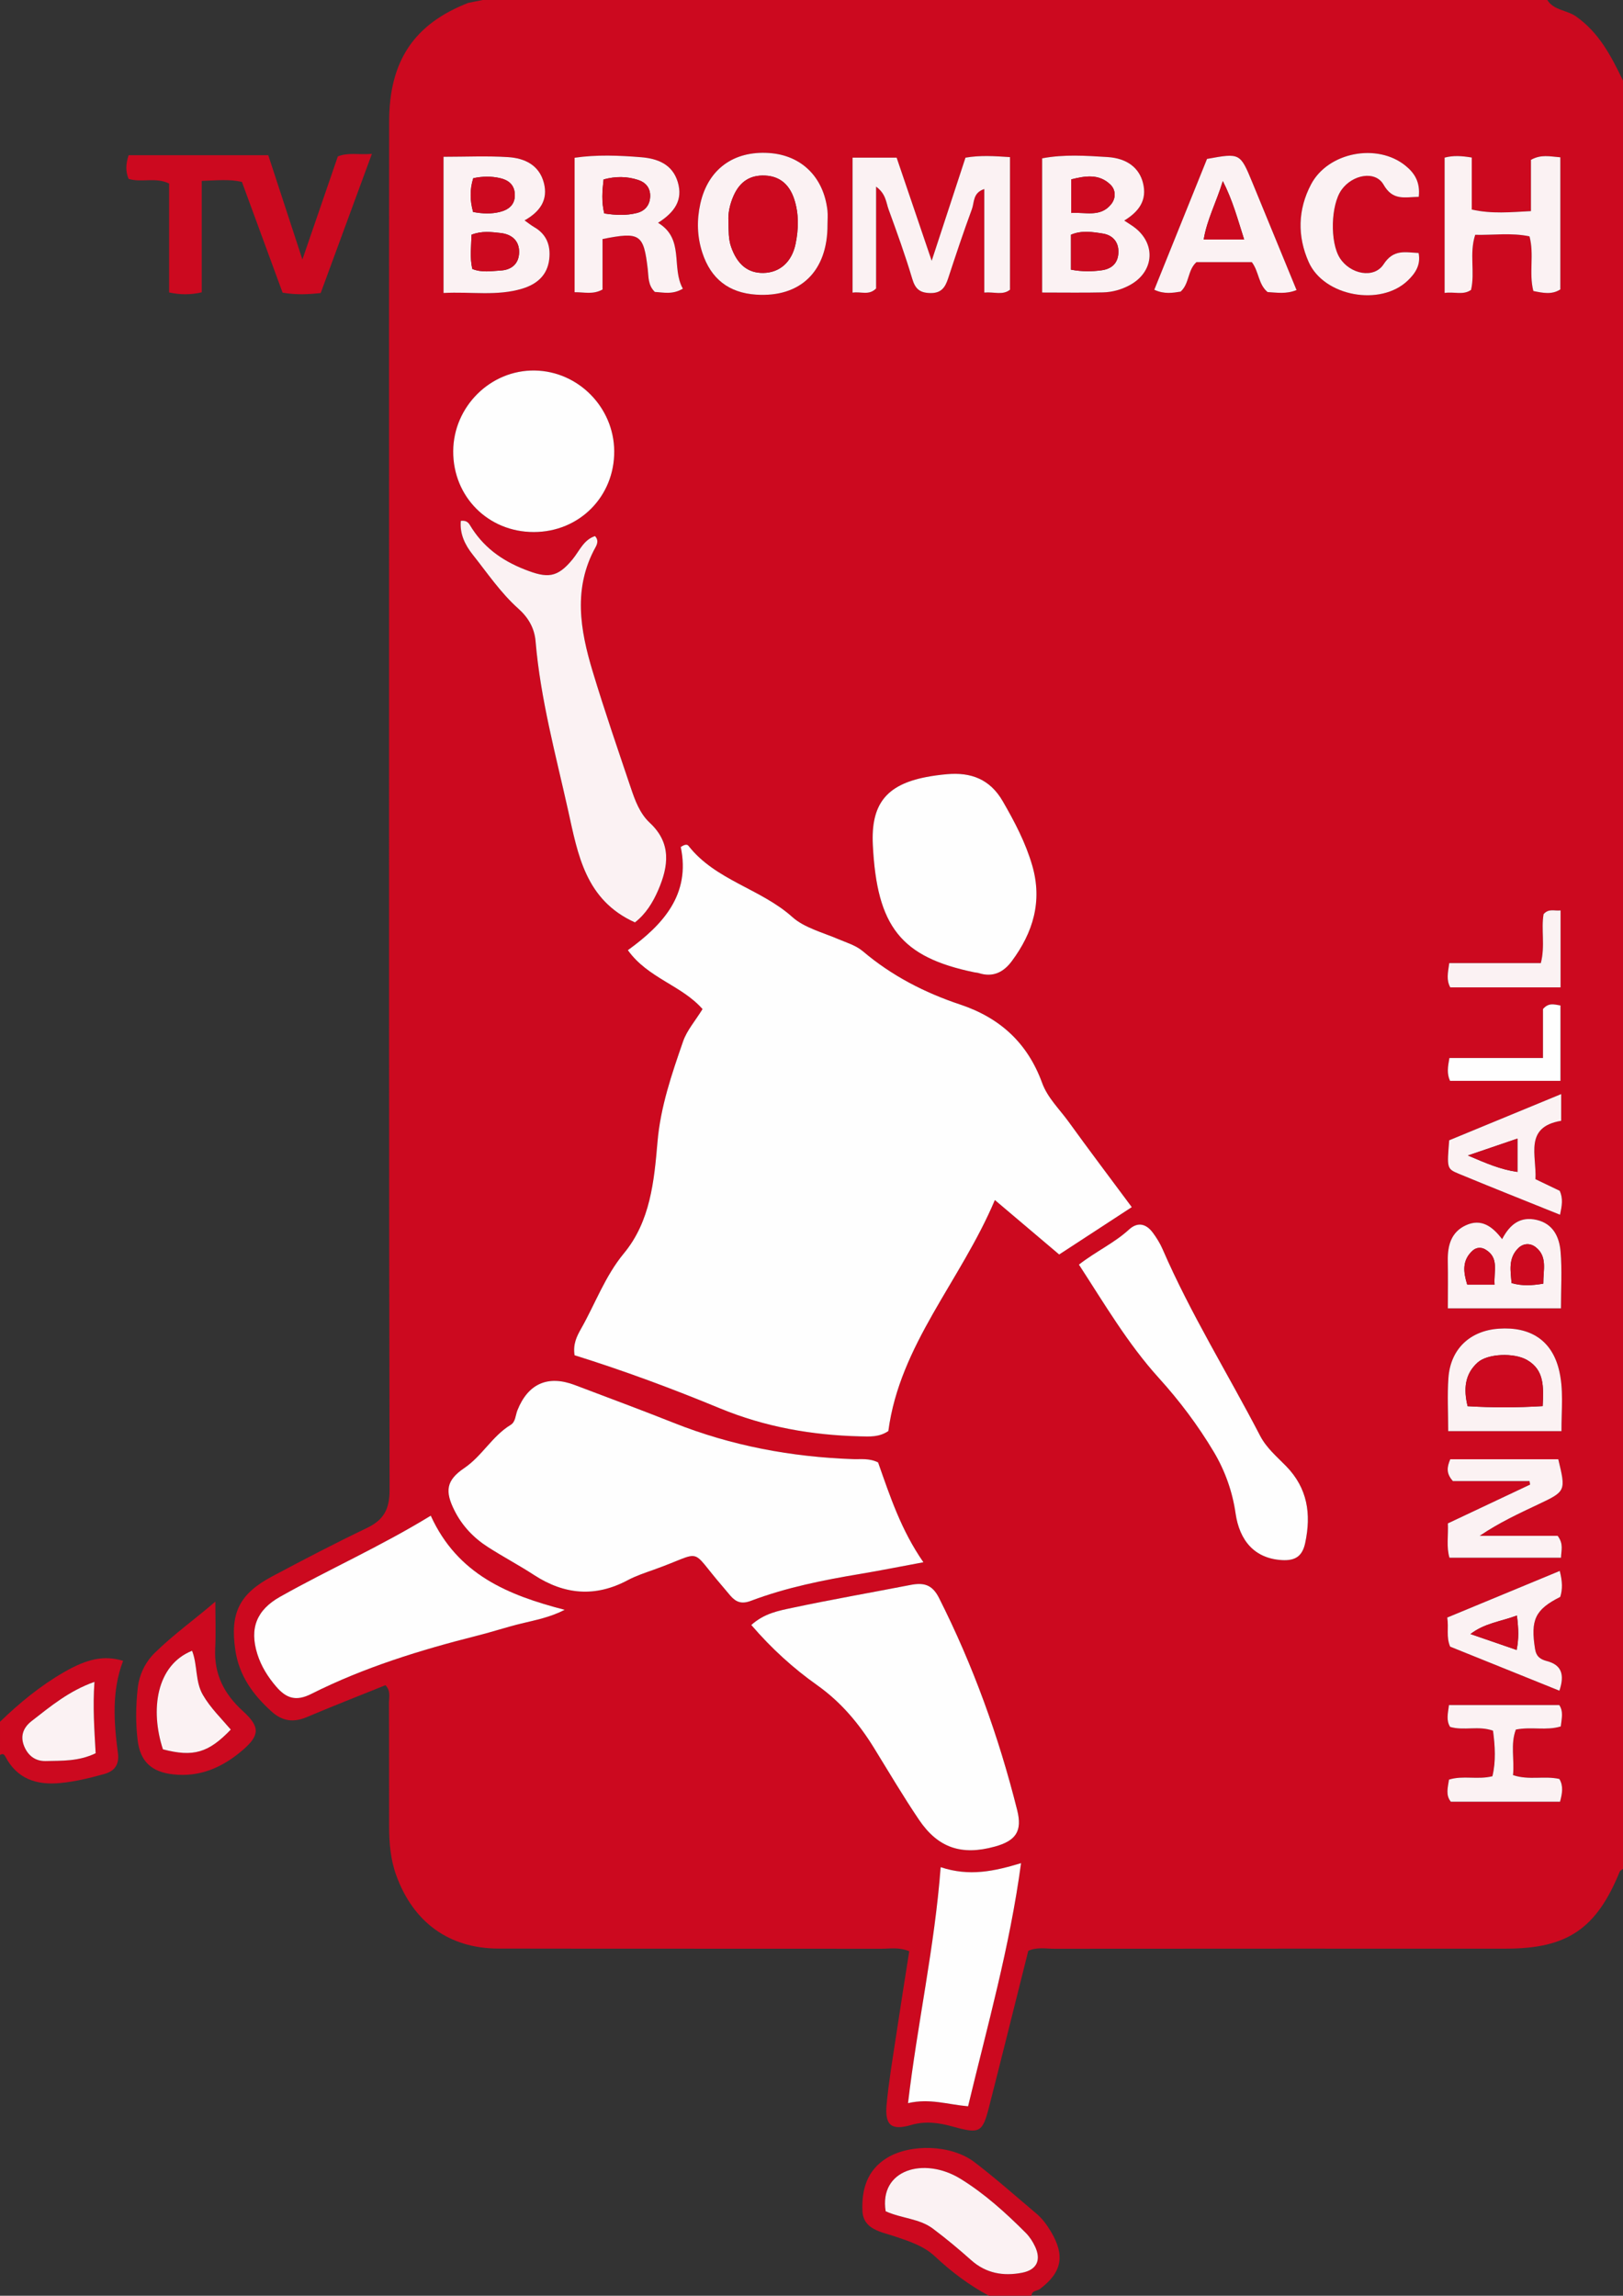 <?xml version="1.0" encoding="utf-8"?>
<!-- Generator: Adobe Illustrator 16.0.0, SVG Export Plug-In . SVG Version: 6.00 Build 0)  -->
<!DOCTYPE svg PUBLIC "-//W3C//DTD SVG 1.1//EN" "http://www.w3.org/Graphics/SVG/1.1/DTD/svg11.dtd">
<svg version="1.1" id="Ebene_1" xmlns="http://www.w3.org/2000/svg" xmlns:xlink="http://www.w3.org/1999/xlink" x="0px" y="0px"
	 width="164px" height="232px" viewBox="0 0 164 232" enable-background="new 0 0 164 232" xml:space="preserve">
<rect x="0" y="0" width="164" height="232" fill="#333333" stroke="none"/>
<g>
	<path fill-rule="evenodd" clip-rule="evenodd" fill="#CC091F" d="M164,8.149c0,60.236,0,120.473,0,180.709
		c-0.116,0.1-0.287,0.174-0.338,0.3c-2.352,5.767-5.298,7.766-11.476,7.767c-15.22,0-30.44-0.004-45.661,0.01
		c-0.86,0-1.748-0.186-2.621,0.211c-1.314,5.241-2.615,10.491-3.952,15.732c-0.676,2.65-0.944,2.785-3.663,2.03
		c-1.4-0.389-2.758-0.587-4.221-0.163c-2.005,0.581-2.673,0.034-2.479-2.064c0.214-2.301,0.605-4.585,0.947-6.873
		c0.432-2.886,0.894-5.767,1.34-8.623c-1.053-0.429-1.937-0.25-2.796-0.25c-12.909-0.014-25.819,0.005-38.729-0.018
		c-4.979-0.008-8.596-2.669-10.306-7.388c-0.585-1.611-0.722-3.263-0.726-4.943c-0.011-4.154,0.006-8.309-0.016-12.462
		c-0.003-0.584,0.208-1.244-0.356-1.823c-2.672,1.079-5.332,2.119-7.962,3.231c-1.321,0.559-2.444,0.412-3.513-0.545
		c-1.89-1.69-3.313-3.645-3.693-6.229c-0.548-3.722,0.383-5.673,3.713-7.447c3.16-1.684,6.335-3.34,9.563-4.886
		c1.707-0.816,2.315-1.892,2.311-3.86c-0.073-32.035-0.051-64.068-0.051-96.103c0-14.061-0.014-28.121,0.006-42.182
		c0.008-6.13,2.532-9.864,8-11.99C47.806,0.193,48.288,0.098,48.769,0c35.86,0,71.72,0,107.581,0
		c0.666,1.063,1.967,1.005,2.894,1.655C161.583,3.296,162.818,5.69,164,8.149z M100.528,121.271c2.344,1.985,4.39,3.717,6.499,5.502
		c2.495-1.628,4.861-3.172,7.335-4.787c-2.214-2.984-4.328-5.778-6.377-8.619c-0.929-1.288-2.128-2.417-2.682-3.936
		c-1.472-4.026-4.238-6.572-8.301-7.926c-3.558-1.186-6.887-2.897-9.785-5.354c-0.731-0.621-1.636-0.877-2.507-1.247
		c-1.58-0.671-3.449-1.159-4.636-2.224c-3.209-2.881-7.768-3.709-10.506-7.206c-0.153-0.194-0.424-0.116-0.781,0.115
		c1.011,4.801-1.791,7.863-5.343,10.43c2.013,2.827,5.449,3.552,7.544,5.955c-0.752,1.218-1.578,2.155-1.958,3.246
		c-1.147,3.306-2.288,6.625-2.59,10.16c-0.342,3.991-0.723,8.041-3.391,11.268c-1.918,2.32-2.899,5.101-4.347,7.649
		c-0.426,0.751-0.819,1.547-0.644,2.658c4.933,1.54,9.84,3.359,14.671,5.358c4.564,1.888,9.293,2.718,14.183,2.838
		c0.943,0.023,1.915,0.1,2.852-0.536C90.915,135.889,97.076,129.451,100.528,121.271z M88.728,147.788
		c-0.911-0.445-1.722-0.303-2.503-0.33c-6.245-0.216-12.3-1.343-18.127-3.66c-3.319-1.321-6.67-2.558-10.01-3.827
		c-2.719-1.033-4.718-0.152-5.799,2.536c-0.206,0.51-0.186,1.182-0.69,1.489c-1.864,1.133-2.883,3.144-4.695,4.371
		c-1.827,1.237-1.961,2.337-0.97,4.304c0.77,1.525,1.922,2.742,3.35,3.659c1.536,0.988,3.158,1.843,4.688,2.84
		c3.066,1.995,6.182,2.265,9.452,0.523c0.836-0.446,1.753-0.747,2.65-1.067c5.182-1.847,3.46-2.329,6.953,1.709
		c0.261,0.301,0.508,0.614,0.77,0.915c0.569,0.651,1.129,0.885,2.075,0.528c3.578-1.353,7.321-2.097,11.086-2.728
		c1.987-0.333,3.962-0.729,6.349-1.172C91.05,154.619,89.941,151.229,88.728,147.788z M75.916,164.218
		c2.074,2.407,4.26,4.383,6.656,6.082c2.397,1.7,4.209,3.858,5.731,6.321c1.506,2.438,2.958,4.913,4.563,7.285
		c1.932,2.854,4.311,3.626,7.664,2.702c2.126-0.585,2.787-1.555,2.253-3.683c-1.865-7.434-4.444-14.603-7.906-21.457
		c-0.7-1.385-1.593-1.545-2.876-1.296c-3.98,0.773-7.978,1.467-11.943,2.312C78.694,162.775,77.242,163.027,75.916,164.218z
		 M43.527,153.17c-5.131,3.143-10.305,5.422-15.221,8.192c-2.368,1.333-3.121,3.186-2.298,5.801
		c0.387,1.225,1.061,2.304,1.907,3.287c1.008,1.172,1.99,1.512,3.523,0.739c5.354-2.696,11.057-4.449,16.853-5.913
		c1.465-0.369,2.902-0.849,4.37-1.205c1.457-0.354,2.928-0.63,4.398-1.388C51.345,161.202,46.245,159.137,43.527,153.17z
		 M88.198,85.382c0.408,8.274,2.847,11.341,10.238,12.874c0.156,0.033,0.32,0.036,0.471,0.083c1.418,0.451,2.487-0.073,3.33-1.205
		c2.163-2.906,3.114-6.071,2.067-9.671c-0.672-2.313-1.778-4.415-2.978-6.491c-1.291-2.236-3.216-2.947-5.63-2.733
		c-0.713,0.062-1.426,0.158-2.128,0.293C89.538,79.314,87.995,81.291,88.198,85.382z M64.159,93.215
		c1.105-0.86,1.811-2.017,2.349-3.257c1.045-2.412,1.364-4.751-0.843-6.802c-1.017-0.945-1.492-2.254-1.923-3.536
		c-1.32-3.919-2.669-7.832-3.862-11.791c-1.261-4.181-1.985-8.399,0.296-12.526c0.185-0.334,0.321-0.739-0.052-1.128
		c-1.146,0.374-1.565,1.485-2.247,2.324c-1.579,1.939-2.586,1.943-4.844,1.057c-2.403-0.942-4.257-2.323-5.563-4.512
		c-0.169-0.282-0.417-0.473-0.907-0.405c-0.116,1.313,0.419,2.424,1.201,3.406c1.483,1.867,2.823,3.864,4.617,5.465
		c0.996,0.888,1.625,1.958,1.737,3.291c0.49,5.82,2.03,11.438,3.291,17.107C58.395,86.341,59.146,90.955,64.159,93.215z
		 M109.022,127.798c2.61,4.012,4.944,7.999,8.072,11.451c2.086,2.303,3.958,4.792,5.56,7.475c1.147,1.922,1.889,4.05,2.196,6.189
		c0.399,2.79,1.931,4.59,4.695,4.746c1.348,0.075,2.059-0.39,2.346-1.747c0.619-2.923,0.236-5.529-1.937-7.753
		c-0.937-0.96-1.978-1.825-2.625-3.071c-3.266-6.292-7.022-12.325-9.85-18.848c-0.252-0.581-0.596-1.134-0.97-1.645
		c-0.677-0.923-1.533-1.159-2.433-0.333C112.597,125.619,110.759,126.452,109.022,127.798z M53.937,53.765
		c4.601-0.003,8.161-3.584,8.129-8.178c-0.031-4.415-3.63-8.07-8.021-8.144c-4.47-0.077-8.226,3.636-8.249,8.154
		C45.772,50.197,49.332,53.768,53.937,53.765z M95.052,188.693c-0.61,8.069-2.349,15.776-3.298,23.845
		c2.189-0.506,4.018,0.138,6.067,0.319c1.954-8.136,4.215-16.116,5.353-24.571C100.427,189.112,97.965,189.653,95.052,188.693z
		 M88.528,18.862c0.996,0.728,1.002,1.588,1.26,2.298c0.844,2.318,1.687,4.642,2.388,7.004c0.303,1.019,0.743,1.425,1.81,1.451
		c1.13,0.027,1.521-0.568,1.821-1.484c0.769-2.345,1.55-4.688,2.403-7.002c0.251-0.68,0.081-1.655,1.251-2.025
		c0,3.482,0,6.878,0,10.461c1.002-0.092,1.849,0.302,2.594-0.285c0-4.509,0-8.94,0-13.402c-1.579-0.104-2.994-0.203-4.497,0.057
		c-1.085,3.314-2.165,6.608-3.414,10.419c-1.316-3.872-2.447-7.199-3.542-10.421c-1.643,0-3.037,0-4.454,0c0,4.579,0,9.01,0,13.64
		c0.867-0.135,1.636,0.318,2.379-0.419C88.528,25.841,88.528,22.492,88.528,18.862z M44.819,29.608
		c2.784-0.148,5.402,0.339,7.96-0.439c1.451-0.442,2.536-1.334,2.719-2.976c0.156-1.378-0.255-2.506-1.514-3.236
		c-0.318-0.184-0.605-0.419-0.98-0.684c1.568-0.881,2.399-2.078,1.95-3.794c-0.472-1.806-1.95-2.491-3.602-2.598
		c-2.125-0.137-4.265-0.034-6.534-0.034C44.819,20.372,44.819,24.796,44.819,29.608z M105.307,29.561
		c2.199,0,4.167,0.032,6.136-0.013c0.954-0.021,1.875-0.274,2.731-0.742c2.356-1.286,2.671-3.975,0.641-5.684
		c-0.352-0.298-0.763-0.526-1.212-0.832c1.489-0.914,2.334-2.058,1.891-3.809c-0.375-1.488-1.575-2.483-3.583-2.609
		c-2.177-0.135-4.38-0.291-6.604,0.13C105.307,20.504,105.307,24.864,105.307,29.561z M60.885,24.156
		c3.799-0.756,4.155-0.501,4.57,3.051c0.092,0.774,0.008,1.609,0.716,2.295c0.841,0.042,1.761,0.302,2.831-0.326
		c-1.205-2.155,0.196-5.034-2.508-6.659c1.676-1.068,2.536-2.298,1.993-4.12c-0.547-1.83-2.088-2.374-3.692-2.506
		c-2.252-0.185-4.533-0.272-6.733,0.053c0,4.637,0,9.053,0,13.586c0.991-0.013,1.836,0.263,2.823-0.271
		C60.885,27.563,60.885,25.84,60.885,24.156z M83.617,22.699c0-0.478,0.046-0.96-0.007-1.431c-0.383-3.379-2.63-5.583-5.892-5.804
		c-3.599-0.244-6.181,1.649-6.953,5.126c-0.369,1.66-0.328,3.318,0.203,4.945c0.86,2.641,2.667,4.051,5.419,4.239
		C80.891,30.079,83.639,27.403,83.617,22.699z M157.667,15.897c-1.085-0.086-1.941-0.314-2.968,0.255c0,1.634,0,3.354,0,5.183
		c-2.076,0.107-3.933,0.298-5.98-0.157c0-1.795,0-3.514,0-5.257c-1.043-0.174-1.876-0.221-2.744,0.008c0,4.566,0,9.045,0,13.672
		c1.013-0.142,1.878,0.251,2.672-0.306c0.416-1.81-0.199-3.667,0.418-5.565c1.843,0.042,3.647-0.232,5.487,0.155
		c0.492,1.825-0.08,3.686,0.39,5.522c0.97,0.2,1.869,0.391,2.725-0.159C157.667,24.818,157.667,20.453,157.667,15.897z
		 M116.637,29.282c1.012,0.467,1.861,0.315,2.665,0.187c0.899-0.817,0.687-2.165,1.596-2.979c1.875,0,3.771,0,5.597,0
		c0.729,0.969,0.65,2.246,1.593,3.024c0.927,0.05,1.858,0.228,2.925-0.202c-1.505-3.663-2.977-7.253-4.454-10.84
		c-1.246-3.022-1.249-3.021-4.592-2.412C120.202,20.438,118.424,24.85,116.637,29.282z M143.361,19.89
		c0.167-1.515-0.444-2.417-1.337-3.144c-2.856-2.325-7.834-1.372-9.549,1.894c-1.334,2.541-1.392,5.237-0.232,7.845
		c1.545,3.474,7.272,4.504,10.014,1.861c0.74-0.714,1.332-1.548,1.09-2.778c-1.375-0.069-2.532-0.406-3.538,1.139
		c-0.975,1.498-3.388,0.999-4.424-0.638c-1.011-1.598-0.918-5.345,0.169-6.88c1.102-1.554,3.425-1.987,4.251-0.53
		C140.739,20.304,141.921,19.919,143.361,19.89z M146.305,153.95c0.056,1.254-0.167,2.353,0.161,3.471c3.808,0,7.51,0,11.271,0
		c0.015-0.756,0.286-1.374-0.339-2.216c-2.495,0-5.187,0-7.878,0c1.956-1.328,3.959-2.255,5.957-3.198
		c2.746-1.296,2.759-1.333,1.984-4.536c-3.631,0-7.275,0-10.914,0c-0.316,0.758-0.454,1.407,0.267,2.205c2.49,0,5.115,0,7.742,0
		c0.02,0.118,0.04,0.236,0.059,0.354C151.902,151.309,149.189,152.589,146.305,153.95z M146.337,144.625c3.959,0,7.643,0,11.447,0
		c-0.013-2.192,0.244-4.242-0.273-6.273c-0.735-2.881-2.846-4.301-6.064-4.078c-2.913,0.202-4.881,2.057-5.087,4.979
		C146.238,140.982,146.337,142.726,146.337,144.625z M157.73,132.221c0-1.982,0.122-3.875-0.039-5.744
		c-0.125-1.46-0.738-2.802-2.403-3.193c-1.665-0.39-2.724,0.445-3.503,1.943c-0.963-1.277-2.101-2.132-3.676-1.398
		c-1.487,0.692-1.842,2.055-1.813,3.588c0.029,1.567,0.006,3.135,0.006,4.804C150.215,132.221,153.897,132.221,157.73,132.221z
		 M150.867,174.901c0.204,1.546,0.304,3.086-0.063,4.602c-1.515,0.377-2.969-0.106-4.388,0.342c-0.121,0.814-0.353,1.572,0.187,2.23
		c3.71,0,7.347,0,11.034,0c0.227-0.85,0.354-1.587-0.068-2.296c-1.521-0.345-3.055,0.151-4.684-0.388
		c0.162-1.562-0.279-3.119,0.288-4.606c1.574-0.311,3.098,0.132,4.537-0.317c0.095-0.816,0.283-1.512-0.151-2.158
		c-3.751,0-7.451,0-11.145,0c-0.107,0.846-0.298,1.543,0.116,2.207C147.934,174.927,149.403,174.372,150.867,174.901z
		 M157.752,110.565c-3.966,1.636-7.679,3.168-11.314,4.669c-0.225,2.816-0.25,2.878,0.965,3.382
		c3.357,1.394,6.739,2.732,10.235,4.143c0.188-0.899,0.327-1.646-0.037-2.42c-0.781-0.375-1.557-0.747-2.447-1.173
		c0.137-2.383-1.192-5.268,2.598-5.902C157.752,112.362,157.752,111.657,157.752,110.565z M157.608,158.755
		c-3.903,1.617-7.614,3.154-11.367,4.709c0.165,1.067-0.128,1.941,0.293,2.939c3.608,1.456,7.313,2.949,11.039,4.453
		c0.556-1.648,0.205-2.606-1.258-2.99c-0.662-0.174-1.08-0.449-1.205-1.24c-0.464-2.926,0.004-3.972,2.549-5.25
		C157.898,160.615,157.888,159.837,157.608,158.755z M146.443,97.329c-0.141,1.001-0.307,1.697,0.102,2.455c3.677,0,7.37,0,11.146,0
		c0-2.636,0-5.146,0-7.778c-0.641,0.076-1.184-0.225-1.715,0.374c-0.266,1.526,0.173,3.21-0.279,4.95
		C152.596,97.329,149.595,97.329,146.443,97.329z M155.915,106.919c-3.368,0-6.422,0-9.454,0c-0.168,0.901-0.271,1.582,0.063,2.311
		c3.713,0,7.396,0,11.156,0c0-2.625,0-5.127,0-7.62c-0.653-0.106-1.197-0.301-1.765,0.36
		C155.915,103.407,155.915,104.977,155.915,106.919z"/>
	<path fill-rule="evenodd" clip-rule="evenodd" fill="#CC091F" d="M99.93,232c-2.007-1.067-3.799-2.423-5.456-3.976
		c-1.135-1.063-2.585-1.521-4.021-2.009c-1.402-0.477-3.225-0.694-3.305-2.591c-0.089-2.109,0.438-4.106,2.481-5.354
		c2.354-1.438,6.479-1.364,8.83,0.426c2.152,1.637,4.175,3.444,6.246,5.187c0.615,0.517,1.083,1.156,1.494,1.848
		c1.438,2.417,1.114,4.104-1.122,5.79c-0.288,0.217-0.822,0.134-0.845,0.681C102.799,232,101.364,232,99.93,232z M89.494,223.466
		c1.615,0.729,3.403,0.727,4.771,1.752c1.336,1.001,2.623,2.075,3.869,3.187c1.505,1.342,3.252,1.632,5.128,1.274
		c1.502-0.286,1.97-1.273,1.33-2.647c-0.231-0.499-0.549-0.99-0.935-1.377c-2.029-2.037-4.198-3.995-6.614-5.477
		C93.386,217.935,88.816,219.23,89.494,223.466z"/>
	<path fill-rule="evenodd" clip-rule="evenodd" fill="#CC091F" d="M0,173.999c1.968-1.905,4.072-3.633,6.452-5.008
		c2.373-1.371,4.074-1.733,5.987-1.152c-1.162,3.033-0.939,6.18-0.524,9.326c0.154,1.165-0.337,1.823-1.398,2.117
		c-1.448,0.402-2.901,0.759-4.41,0.904c-2.426,0.233-4.386-0.406-5.577-2.693c-0.134-0.257-0.304-0.281-0.529-0.139
		C0,176.237,0,175.118,0,173.999z M9.665,177.178c-0.133-2.426-0.3-4.689-0.122-7.214c-2.563,0.909-4.43,2.469-6.345,3.958
		c-0.863,0.672-1.16,1.521-0.77,2.512c0.375,0.953,1.115,1.559,2.188,1.532C6.261,177.926,7.933,178.012,9.665,177.178z"/>
	<path fill-rule="evenodd" clip-rule="evenodd" fill="#FEFEFE" d="M100.528,121.271c-3.453,8.18-9.614,14.618-10.763,23.347
		c-0.938,0.635-1.909,0.559-2.852,0.536c-4.89-0.12-9.619-0.95-14.183-2.838c-4.831-2-9.739-3.818-14.671-5.358
		c-0.175-1.111,0.218-1.907,0.644-2.658c1.448-2.548,2.428-5.329,4.347-7.649c2.667-3.227,3.049-7.276,3.391-11.268
		c0.302-3.535,1.443-6.854,2.59-10.16c0.379-1.091,1.206-2.028,1.958-3.246c-2.096-2.403-5.532-3.128-7.544-5.955
		c3.552-2.567,6.354-5.628,5.343-10.43c0.357-0.231,0.628-0.309,0.781-0.115c2.738,3.497,7.296,4.325,10.506,7.206
		c1.187,1.065,3.056,1.553,4.636,2.224c0.871,0.37,1.775,0.626,2.507,1.247c2.898,2.457,6.228,4.168,9.785,5.354
		c4.063,1.354,6.829,3.899,8.301,7.926c0.554,1.52,1.753,2.648,2.682,3.936c2.049,2.84,4.163,5.634,6.377,8.619
		c-2.474,1.614-4.841,3.159-7.335,4.787C104.918,124.988,102.872,123.256,100.528,121.271z"/>
	<path fill-rule="evenodd" clip-rule="evenodd" fill="#FEFEFE" d="M88.728,147.788c1.213,3.441,2.322,6.832,4.579,10.089
		c-2.387,0.444-4.362,0.84-6.349,1.172c-3.766,0.63-7.508,1.375-11.086,2.728c-0.946,0.357-1.506,0.124-2.075-0.528
		c-0.262-0.301-0.509-0.614-0.77-0.915c-3.493-4.038-1.771-3.556-6.953-1.709c-0.897,0.32-1.814,0.622-2.65,1.067
		c-3.271,1.742-6.386,1.472-9.452-0.523c-1.53-0.997-3.152-1.852-4.688-2.84c-1.427-0.917-2.58-2.134-3.35-3.659
		c-0.991-1.967-0.857-3.067,0.97-4.304c1.813-1.227,2.831-3.237,4.695-4.371c0.505-0.307,0.484-0.979,0.69-1.489
		c1.081-2.688,3.08-3.569,5.799-2.536c3.34,1.269,6.69,2.506,10.01,3.827c5.827,2.317,11.882,3.444,18.127,3.66
		C87.006,147.485,87.816,147.342,88.728,147.788z"/>
	<path fill-rule="evenodd" clip-rule="evenodd" fill="#FEFEFE" d="M75.916,164.218c1.327-1.191,2.778-1.443,4.142-1.734
		c3.965-0.844,7.963-1.538,11.943-2.312c1.283-0.249,2.176-0.088,2.876,1.296c3.461,6.854,6.041,14.023,7.906,21.457
		c0.534,2.128-0.127,3.097-2.253,3.683c-3.354,0.925-5.732,0.152-7.664-2.702c-1.605-2.372-3.057-4.847-4.563-7.285
		c-1.521-2.463-3.334-4.621-5.731-6.321C80.175,168.601,77.989,166.625,75.916,164.218z"/>
	<path fill-rule="evenodd" clip-rule="evenodd" fill="#FEFEFE" d="M43.527,153.17c2.718,5.967,7.818,8.032,13.532,9.514
		c-1.47,0.758-2.942,1.035-4.398,1.388c-1.468,0.356-2.905,0.836-4.37,1.205c-5.796,1.463-11.498,3.217-16.853,5.913
		c-1.533,0.772-2.516,0.433-3.523-0.739c-0.846-0.983-1.52-2.062-1.907-3.287c-0.823-2.616-0.07-4.468,2.298-5.801
		C33.223,158.592,38.396,156.313,43.527,153.17z"/>
	<path fill-rule="evenodd" clip-rule="evenodd" fill="#FEFEFE" d="M88.198,85.382c-0.203-4.091,1.34-6.068,5.37-6.85
		c0.702-0.136,1.416-0.231,2.128-0.293c2.414-0.214,4.339,0.497,5.63,2.733c1.2,2.077,2.306,4.178,2.978,6.491
		c1.046,3.601,0.095,6.766-2.067,9.671c-0.843,1.132-1.912,1.656-3.33,1.205c-0.151-0.047-0.314-0.05-0.471-0.083
		C91.045,96.723,88.606,93.656,88.198,85.382z"/>
	<path fill-rule="evenodd" clip-rule="evenodd" fill="#FBF2F3" d="M64.159,93.215c-5.014-2.26-5.765-6.874-6.75-11.307
		c-1.261-5.669-2.801-11.287-3.291-17.107c-0.113-1.333-0.741-2.403-1.737-3.291c-1.794-1.601-3.134-3.598-4.617-5.465
		c-0.781-0.982-1.316-2.093-1.201-3.406c0.49-0.067,0.737,0.123,0.907,0.405c1.306,2.189,3.16,3.569,5.563,4.512
		c2.258,0.886,3.265,0.882,4.844-1.057c0.682-0.838,1.101-1.95,2.247-2.324c0.373,0.389,0.236,0.794,0.052,1.128
		c-2.281,4.127-1.557,8.346-0.296,12.526c1.193,3.959,2.542,7.871,3.862,11.791c0.432,1.281,0.907,2.59,1.923,3.536
		c2.207,2.051,1.888,4.39,0.843,6.802C65.97,91.198,65.265,92.354,64.159,93.215z"/>
	<path fill-rule="evenodd" clip-rule="evenodd" fill="#FEFEFE" d="M109.022,127.798c1.736-1.347,3.574-2.18,5.052-3.536
		c0.9-0.826,1.756-0.59,2.433,0.333c0.375,0.511,0.718,1.064,0.97,1.645c2.828,6.523,6.584,12.556,9.85,18.848
		c0.648,1.246,1.688,2.111,2.625,3.071c2.173,2.224,2.556,4.83,1.937,7.753c-0.287,1.357-0.998,1.822-2.346,1.747
		c-2.764-0.156-4.296-1.956-4.695-4.746c-0.307-2.139-1.049-4.267-2.196-6.189c-1.601-2.683-3.473-5.172-5.56-7.475
		C113.966,135.797,111.632,131.81,109.022,127.798z"/>
	<path fill-rule="evenodd" clip-rule="evenodd" fill="#FEFEFE" d="M53.937,53.765c-4.604,0.003-8.164-3.568-8.141-8.167
		c0.023-4.518,3.779-8.231,8.249-8.154c4.391,0.074,7.99,3.729,8.021,8.144C62.097,50.181,58.537,53.762,53.937,53.765z"/>
	<path fill-rule="evenodd" clip-rule="evenodd" fill="#FEFEFE" d="M95.052,188.693c2.913,0.959,5.375,0.419,8.122-0.408
		c-1.137,8.456-3.399,16.436-5.353,24.571c-2.05-0.181-3.878-0.825-6.067-0.319C92.704,204.47,94.442,196.763,95.052,188.693z"/>
	<path fill-rule="evenodd" clip-rule="evenodd" fill="#FBF2F3" d="M88.528,18.862c0,3.63,0,6.979,0,10.292
		c-0.743,0.737-1.513,0.284-2.379,0.419c0-4.63,0-9.062,0-13.64c1.417,0,2.811,0,4.454,0c1.095,3.222,2.226,6.55,3.542,10.421
		c1.249-3.811,2.328-7.105,3.414-10.419c1.502-0.26,2.918-0.16,4.497-0.057c0,4.462,0,8.894,0,13.402
		c-0.745,0.587-1.591,0.193-2.594,0.285c0-3.583,0-6.979,0-10.461c-1.17,0.371-1,1.345-1.251,2.025
		c-0.853,2.314-1.634,4.657-2.403,7.002c-0.301,0.917-0.691,1.512-1.821,1.484c-1.067-0.026-1.507-0.432-1.81-1.451
		c-0.701-2.362-1.544-4.686-2.388-7.004C89.53,20.45,89.524,19.59,88.528,18.862z"/>
	<path fill-rule="evenodd" clip-rule="evenodd" fill="#FBF2F3" d="M44.819,29.608c0-4.812,0-9.236,0-13.762
		c2.269,0,4.409-0.103,6.534,0.034c1.652,0.107,3.13,0.792,3.602,2.598c0.449,1.717-0.382,2.913-1.95,3.794
		c0.375,0.265,0.662,0.5,0.98,0.684c1.259,0.729,1.669,1.858,1.514,3.236c-0.184,1.642-1.269,2.534-2.719,2.976
		C50.221,29.947,47.604,29.459,44.819,29.608z M47.732,27.183c0.976,0.387,1.92,0.206,2.851,0.155
		c1.097-0.059,1.821-0.667,1.871-1.763c0.058-1.223-0.722-1.904-1.88-2.027c-0.921-0.099-1.872-0.238-2.926,0.17
		C47.627,24.855,47.45,26.016,47.732,27.183z M47.82,18.01c-0.359,1.133-0.334,2.271-0.015,3.412c0.959,0.182,1.839,0.208,2.689,0
		c0.915-0.224,1.588-0.749,1.525-1.832c-0.056-0.956-0.682-1.411-1.516-1.594C49.648,17.807,48.773,17.807,47.82,18.01z"/>
	<path fill-rule="evenodd" clip-rule="evenodd" fill="#FBF2F3" d="M105.307,29.561c0-4.697,0-9.057,0-13.559
		c2.225-0.421,4.427-0.265,6.604-0.13c2.008,0.126,3.208,1.122,3.583,2.609c0.443,1.751-0.402,2.896-1.891,3.809
		c0.449,0.306,0.86,0.534,1.212,0.832c2.03,1.709,1.715,4.398-0.641,5.684c-0.856,0.467-1.777,0.72-2.731,0.742
		C109.475,29.593,107.506,29.561,105.307,29.561z M108.218,27.253c1.177,0.215,2.126,0.188,3.069,0.065
		c1.096-0.14,1.73-0.772,1.726-1.902c-0.003-1.023-0.629-1.661-1.569-1.811c-1.059-0.171-2.163-0.343-3.226,0.115
		C108.218,24.923,108.218,26.01,108.218,27.253z M108.241,21.522c1.479-0.099,2.957,0.463,4.04-0.887
		c0.487-0.606,0.486-1.438-0.086-1.987c-1.18-1.129-2.581-0.855-3.954-0.521C108.241,19.268,108.241,20.284,108.241,21.522z"/>
	<path fill-rule="evenodd" clip-rule="evenodd" fill="#FBF2F3" d="M60.885,24.156c0,1.684,0,3.407,0,5.103
		c-0.987,0.535-1.832,0.259-2.823,0.271c0-4.533,0-8.949,0-13.586c2.201-0.325,4.481-0.238,6.733-0.053
		c1.604,0.132,3.145,0.677,3.692,2.506c0.543,1.822-0.316,3.052-1.993,4.12c2.705,1.625,1.304,4.504,2.508,6.659
		c-1.07,0.627-1.99,0.368-2.831,0.326c-0.708-0.687-0.625-1.521-0.716-2.295C65.04,23.655,64.684,23.4,60.885,24.156z
		 M61.057,21.569c1.149,0.18,2.246,0.227,3.319-0.049c0.849-0.219,1.328-0.861,1.323-1.75c-0.005-0.796-0.458-1.336-1.208-1.583
		c-1.145-0.375-2.294-0.379-3.501-0.053C60.853,19.322,60.774,20.398,61.057,21.569z"/>
	<path fill-rule="evenodd" clip-rule="evenodd" fill="#FBF2F3" d="M83.617,22.699c0.021,4.704-2.727,7.379-7.229,7.075
		c-2.751-0.188-4.559-1.598-5.419-4.239c-0.531-1.626-0.572-3.285-0.203-4.945c0.771-3.478,3.354-5.37,6.953-5.126
		c3.261,0.221,5.508,2.425,5.892,5.804C83.663,21.739,83.617,22.221,83.617,22.699z M73.609,22.331
		c0.022,1.03-0.006,1.822,0.262,2.599c0.617,1.787,1.688,2.676,3.264,2.652c1.651-0.026,2.878-1.098,3.257-2.945
		c0.308-1.502,0.341-3.04-0.137-4.502c-0.448-1.374-1.358-2.32-2.94-2.391c-1.548-0.071-2.562,0.638-3.183,2.027
		C73.732,20.667,73.556,21.591,73.609,22.331z"/>
	<path fill-rule="evenodd" clip-rule="evenodd" fill="#FBF2F3" d="M157.667,15.897c0,4.556,0,8.92,0,13.352
		c-0.856,0.55-1.755,0.359-2.725,0.159c-0.47-1.836,0.102-3.697-0.39-5.522c-1.84-0.387-3.644-0.113-5.487-0.155
		c-0.618,1.898-0.003,3.755-0.418,5.565c-0.794,0.558-1.66,0.165-2.672,0.306c0-4.627,0-9.106,0-13.672
		c0.868-0.229,1.701-0.182,2.744-0.008c0,1.743,0,3.461,0,5.257c2.048,0.455,3.904,0.264,5.98,0.157c0-1.829,0-3.549,0-5.183
		C155.726,15.583,156.582,15.812,157.667,15.897z"/>
	<path fill-rule="evenodd" clip-rule="evenodd" fill="#FBF2F3" d="M116.637,29.282c1.787-4.433,3.565-8.844,5.33-13.221
		c3.343-0.609,3.346-0.61,4.592,2.412c1.477,3.587,2.949,7.177,4.454,10.84c-1.067,0.43-1.998,0.252-2.925,0.202
		c-0.943-0.778-0.864-2.055-1.593-3.024c-1.826,0-3.721,0-5.597,0c-0.909,0.813-0.697,2.162-1.596,2.979
		C118.498,29.597,117.648,29.75,116.637,29.282z M123.562,18.303c-0.644,2.118-1.607,3.902-1.93,5.899c1.415,0,2.686,0,4.086,0
		C125.06,22.149,124.564,20.257,123.562,18.303z"/>
	<path fill-rule="evenodd" clip-rule="evenodd" fill="#FBF2F3" d="M143.361,19.89c-1.439,0.029-2.622,0.414-3.557-1.23
		c-0.827-1.457-3.15-1.023-4.251,0.53c-1.087,1.535-1.18,5.282-0.169,6.88c1.036,1.636,3.45,2.136,4.424,0.638
		c1.006-1.545,2.164-1.208,3.538-1.139c0.242,1.23-0.35,2.064-1.09,2.778c-2.742,2.643-8.469,1.613-10.014-1.861
		c-1.16-2.607-1.102-5.304,0.232-7.845c1.714-3.266,6.692-4.218,9.549-1.894C142.917,17.474,143.527,18.375,143.361,19.89z"/>
	<path fill-rule="evenodd" clip-rule="evenodd" fill="#FBF2F3" d="M146.305,153.95c2.885-1.361,5.597-2.641,8.309-3.921
		c-0.019-0.118-0.04-0.236-0.059-0.354c-2.627,0-5.252,0-7.742,0c-0.721-0.798-0.583-1.447-0.267-2.205c3.639,0,7.282,0,10.914,0
		c0.774,3.203,0.762,3.24-1.984,4.536c-1.998,0.943-4.001,1.871-5.957,3.198c2.692,0,5.384,0,7.878,0
		c0.625,0.842,0.354,1.46,0.339,2.216c-3.76,0-7.463,0-11.271,0C146.138,156.303,146.36,155.205,146.305,153.95z"/>
	<path fill-rule="evenodd" clip-rule="evenodd" fill="#FBF2F3" d="M146.337,144.625c0-1.899-0.099-3.643,0.022-5.372
		c0.206-2.922,2.174-4.777,5.087-4.979c3.218-0.223,5.329,1.197,6.064,4.078c0.518,2.031,0.261,4.081,0.273,6.273
		C153.979,144.625,150.296,144.625,146.337,144.625z M155.883,142.098c0.089-1.957,0.184-3.639-1.575-4.658
		c-1.306-0.757-3.983-0.661-4.999,0.254c-1.316,1.185-1.424,2.701-1.012,4.413C150.813,142.258,153.242,142.258,155.883,142.098z"/>
	<path fill-rule="evenodd" clip-rule="evenodd" fill="#FBF2F3" d="M157.73,132.221c-3.833,0-7.515,0-11.428,0
		c0-1.669,0.023-3.236-0.006-4.804c-0.029-1.533,0.326-2.896,1.813-3.588c1.575-0.734,2.712,0.121,3.676,1.398
		c0.779-1.498,1.838-2.333,3.503-1.943c1.665,0.391,2.277,1.733,2.403,3.193C157.852,128.346,157.73,130.239,157.73,132.221z
		 M155.945,129.724c-0.011-1.395,0.445-2.738-0.771-3.692c-0.563-0.439-1.266-0.384-1.762,0.107
		c-1.036,1.026-0.765,2.293-0.675,3.525C153.84,129.973,154.768,129.91,155.945,129.724z M151.023,129.825
		c-0.096-1.392,0.488-2.702-0.915-3.548c-0.441-0.266-0.937-0.227-1.312,0.115c-1.086,0.993-0.924,2.178-0.536,3.433
		C149.132,129.825,149.907,129.825,151.023,129.825z"/>
	<path fill-rule="evenodd" clip-rule="evenodd" fill="#FBF2F3" d="M150.867,174.901c-1.463-0.53-2.933,0.025-4.336-0.384
		c-0.415-0.664-0.223-1.361-0.116-2.207c3.694,0,7.394,0,11.145,0c0.434,0.646,0.246,1.342,0.151,2.158
		c-1.439,0.449-2.963,0.007-4.537,0.317c-0.567,1.488-0.126,3.045-0.288,4.606c1.629,0.54,3.163,0.043,4.684,0.388
		c0.422,0.708,0.295,1.446,0.068,2.296c-3.687,0-7.324,0-11.034,0c-0.54-0.659-0.308-1.417-0.187-2.23
		c1.418-0.449,2.873,0.035,4.388-0.342C151.171,177.987,151.071,176.447,150.867,174.901z"/>
	<path fill-rule="evenodd" clip-rule="evenodd" fill="#FBF2F3" d="M157.752,110.565c0,1.092,0,1.796,0,2.699
		c-3.79,0.634-2.46,3.519-2.598,5.902c0.89,0.427,1.666,0.799,2.447,1.173c0.364,0.774,0.226,1.521,0.037,2.42
		c-3.497-1.411-6.878-2.75-10.235-4.143c-1.215-0.504-1.19-0.566-0.965-3.382C150.074,113.734,153.786,112.202,157.752,110.565z
		 M153.333,115.063c-1.625,0.555-3.132,1.068-5.004,1.706c1.846,0.793,3.311,1.426,5.004,1.663
		C153.333,117.272,153.333,116.257,153.333,115.063z"/>
	<path fill-rule="evenodd" clip-rule="evenodd" fill="#FBF2F3" d="M157.608,158.755c0.279,1.082,0.29,1.859,0.051,2.622
		c-2.544,1.278-3.013,2.324-2.549,5.25c0.125,0.791,0.543,1.066,1.205,1.24c1.462,0.384,1.813,1.342,1.258,2.99
		c-3.726-1.503-7.431-2.997-11.039-4.453c-0.421-0.999-0.128-1.872-0.293-2.939C149.995,161.91,153.705,160.372,157.608,158.755z
		 M153.28,163.261c-1.646,0.615-3.255,0.762-4.691,1.871c1.679,0.58,3.15,1.086,4.662,1.607
		C153.484,165.596,153.445,164.588,153.28,163.261z"/>
	<path fill-rule="evenodd" clip-rule="evenodd" fill="#FBF2F3" d="M146.443,97.329c3.152,0,6.153,0,9.254,0
		c0.452-1.74,0.014-3.423,0.279-4.95c0.531-0.598,1.074-0.297,1.715-0.374c0,2.631,0,5.142,0,7.778c-3.776,0-7.469,0-11.146,0
		C146.136,99.025,146.302,98.33,146.443,97.329z"/>
	<path fill-rule="evenodd" clip-rule="evenodd" fill="#FEFEFE" d="M155.915,106.919c0-1.943,0-3.513,0-4.949
		c0.567-0.661,1.111-0.466,1.765-0.36c0,2.492,0,4.995,0,7.62c-3.76,0-7.443,0-11.156,0c-0.334-0.729-0.231-1.41-0.063-2.311
		C149.493,106.919,152.547,106.919,155.915,106.919z"/>
	<path fill-rule="evenodd" clip-rule="evenodd" fill="#CC091F" d="M20.383,18.282c0,3.925,0,7.57,0,11.262
		c-1.158,0.259-2.151,0.251-3.294,0.012c0-3.691,0-7.347,0-11.01c-1.389-0.672-2.784-0.062-4.091-0.469
		c-0.321-0.748-0.296-1.509-0.001-2.389c4.654,0,9.314,0,14.112,0c1.088,3.323,2.171,6.633,3.448,10.537
		c1.306-3.798,2.445-7.113,3.58-10.415c1.064-0.428,2.064-0.149,3.44-0.258c-1.809,4.917-3.494,9.501-5.171,14.061
		c-1.328,0.147-2.502,0.192-3.85-0.038c-1.35-3.673-2.715-7.393-4.11-11.192C23.189,18.094,21.957,18.224,20.383,18.282z"/>
	<path fill-rule="evenodd" clip-rule="evenodd" fill="#CC091F" d="M21.76,161.853c0,1.591,0.061,3.184-0.015,4.771
		c-0.123,2.588,0.92,4.586,2.794,6.288c1.767,1.606,1.73,2.465-0.072,3.996c-2.009,1.707-4.271,2.711-6.989,2.403
		c-2.166-0.246-3.306-1.29-3.57-3.455c-0.212-1.744-0.183-3.5,0.008-5.243c0.152-1.383,0.767-2.644,1.73-3.587
		C17.546,165.161,19.734,163.61,21.76,161.853z M16.465,176.783c3.082,0.803,4.599,0.354,6.854-1.996
		c-0.969-1.141-2.057-2.188-2.819-3.505c-0.794-1.37-0.525-3.02-1.092-4.46C15.788,168.271,15.159,172.807,16.465,176.783z"/>
	<path fill-rule="evenodd" clip-rule="evenodd" fill="#FBF2F3" d="M89.494,223.466c-0.678-4.236,3.892-5.532,7.549-3.288
		c2.416,1.482,4.584,3.44,6.614,5.477c0.385,0.387,0.703,0.878,0.935,1.377c0.64,1.374,0.172,2.362-1.33,2.647
		c-1.876,0.358-3.623,0.068-5.128-1.274c-1.246-1.112-2.533-2.185-3.869-3.187C92.897,224.193,91.109,224.196,89.494,223.466z"/>
	<path fill-rule="evenodd" clip-rule="evenodd" fill="#FBF2F3" d="M9.665,177.178c-1.732,0.834-3.404,0.748-5.048,0.789
		c-1.073,0.026-1.813-0.579-2.188-1.532c-0.39-0.992-0.093-1.84,0.77-2.512c1.915-1.49,3.782-3.05,6.345-3.958
		C9.365,172.488,9.532,174.752,9.665,177.178z"/>
	<path fill-rule="evenodd" clip-rule="evenodd" fill="#CC091F" d="M47.732,27.183c-0.282-1.167-0.105-2.327-0.085-3.465
		c1.054-0.408,2.005-0.269,2.926-0.17c1.159,0.123,1.938,0.804,1.88,2.027c-0.05,1.096-0.773,1.705-1.871,1.763
		C49.652,27.388,48.708,27.57,47.732,27.183z"/>
	<path fill-rule="evenodd" clip-rule="evenodd" fill="#CC091F" d="M47.82,18.01c0.953-0.203,1.828-0.203,2.684-0.014
		c0.834,0.183,1.459,0.638,1.516,1.594c0.063,1.083-0.611,1.607-1.525,1.832c-0.85,0.208-1.729,0.182-2.689,0
		C47.486,20.281,47.461,19.143,47.82,18.01z"/>
	<path fill-rule="evenodd" clip-rule="evenodd" fill="#CC091F" d="M108.218,27.253c0-1.243,0-2.331,0-3.532
		c1.063-0.458,2.167-0.286,3.226-0.115c0.94,0.15,1.566,0.788,1.569,1.811c0.004,1.129-0.63,1.762-1.726,1.902
		C110.344,27.441,109.395,27.468,108.218,27.253z"/>
	<path fill-rule="evenodd" clip-rule="evenodd" fill="#CC091F" d="M108.241,21.522c0-1.238,0-2.254,0-3.396
		c1.373-0.334,2.773-0.608,3.954,0.521c0.573,0.549,0.574,1.381,0.086,1.987C111.198,21.985,109.721,21.423,108.241,21.522z"/>
	<path fill-rule="evenodd" clip-rule="evenodd" fill="#CC091F" d="M61.057,21.569c-0.283-1.17-0.205-2.247-0.067-3.436
		c1.208-0.326,2.356-0.322,3.501,0.053c0.75,0.247,1.203,0.787,1.208,1.583c0.005,0.89-0.474,1.531-1.323,1.75
		C63.303,21.796,62.206,21.749,61.057,21.569z"/>
	<path fill-rule="evenodd" clip-rule="evenodd" fill="#CC091F" d="M73.609,22.331c-0.053-0.739,0.124-1.663,0.523-2.56
		c0.621-1.39,1.635-2.099,3.183-2.027c1.582,0.071,2.492,1.017,2.94,2.391c0.479,1.462,0.445,3,0.137,4.502
		c-0.379,1.847-1.606,2.919-3.257,2.945c-1.575,0.024-2.647-0.865-3.264-2.652C73.603,24.152,73.631,23.36,73.609,22.331z"/>
	<path fill-rule="evenodd" clip-rule="evenodd" fill="#CC091F" d="M123.562,18.303c1.003,1.954,1.498,3.846,2.156,5.899
		c-1.4,0-2.671,0-4.086,0C121.955,22.206,122.917,20.421,123.562,18.303z"/>
	<path fill-rule="evenodd" clip-rule="evenodd" fill="#CC091F" d="M155.883,142.098c-2.641,0.16-5.07,0.16-7.585,0.009
		c-0.413-1.712-0.305-3.228,1.012-4.413c1.016-0.915,3.693-1.011,4.999-0.254C156.067,138.459,155.972,140.142,155.883,142.098z"/>
	<path fill-rule="evenodd" clip-rule="evenodd" fill="#CC091F" d="M155.945,129.724c-1.177,0.187-2.104,0.249-3.208-0.06
		c-0.089-1.232-0.361-2.499,0.675-3.525c0.496-0.492,1.199-0.547,1.762-0.107C156.39,126.985,155.934,128.329,155.945,129.724z"/>
	<path fill-rule="evenodd" clip-rule="evenodd" fill="#CC091F" d="M151.023,129.825c-1.116,0-1.891,0-2.763,0
		c-0.388-1.255-0.55-2.44,0.536-3.433c0.375-0.342,0.871-0.381,1.312-0.115C151.511,127.123,150.927,128.434,151.023,129.825z"/>
	<path fill-rule="evenodd" clip-rule="evenodd" fill="#CC091F" d="M153.333,115.063c0,1.193,0,2.209,0,3.369
		c-1.693-0.237-3.159-0.87-5.004-1.663C150.201,116.132,151.708,115.618,153.333,115.063z"/>
	<path fill-rule="evenodd" clip-rule="evenodd" fill="#CC091F" d="M153.28,163.261c0.165,1.327,0.204,2.335-0.029,3.478
		c-1.512-0.521-2.983-1.028-4.662-1.607C150.025,164.023,151.634,163.876,153.28,163.261z"/>
	<path fill-rule="evenodd" clip-rule="evenodd" fill="#FBF2F3" d="M16.465,176.783c-1.306-3.977-0.678-8.512,2.943-9.961
		c0.566,1.44,0.298,3.09,1.092,4.46c0.763,1.317,1.85,2.364,2.819,3.505C21.064,177.138,19.547,177.586,16.465,176.783z"/>
</g>
</svg>
